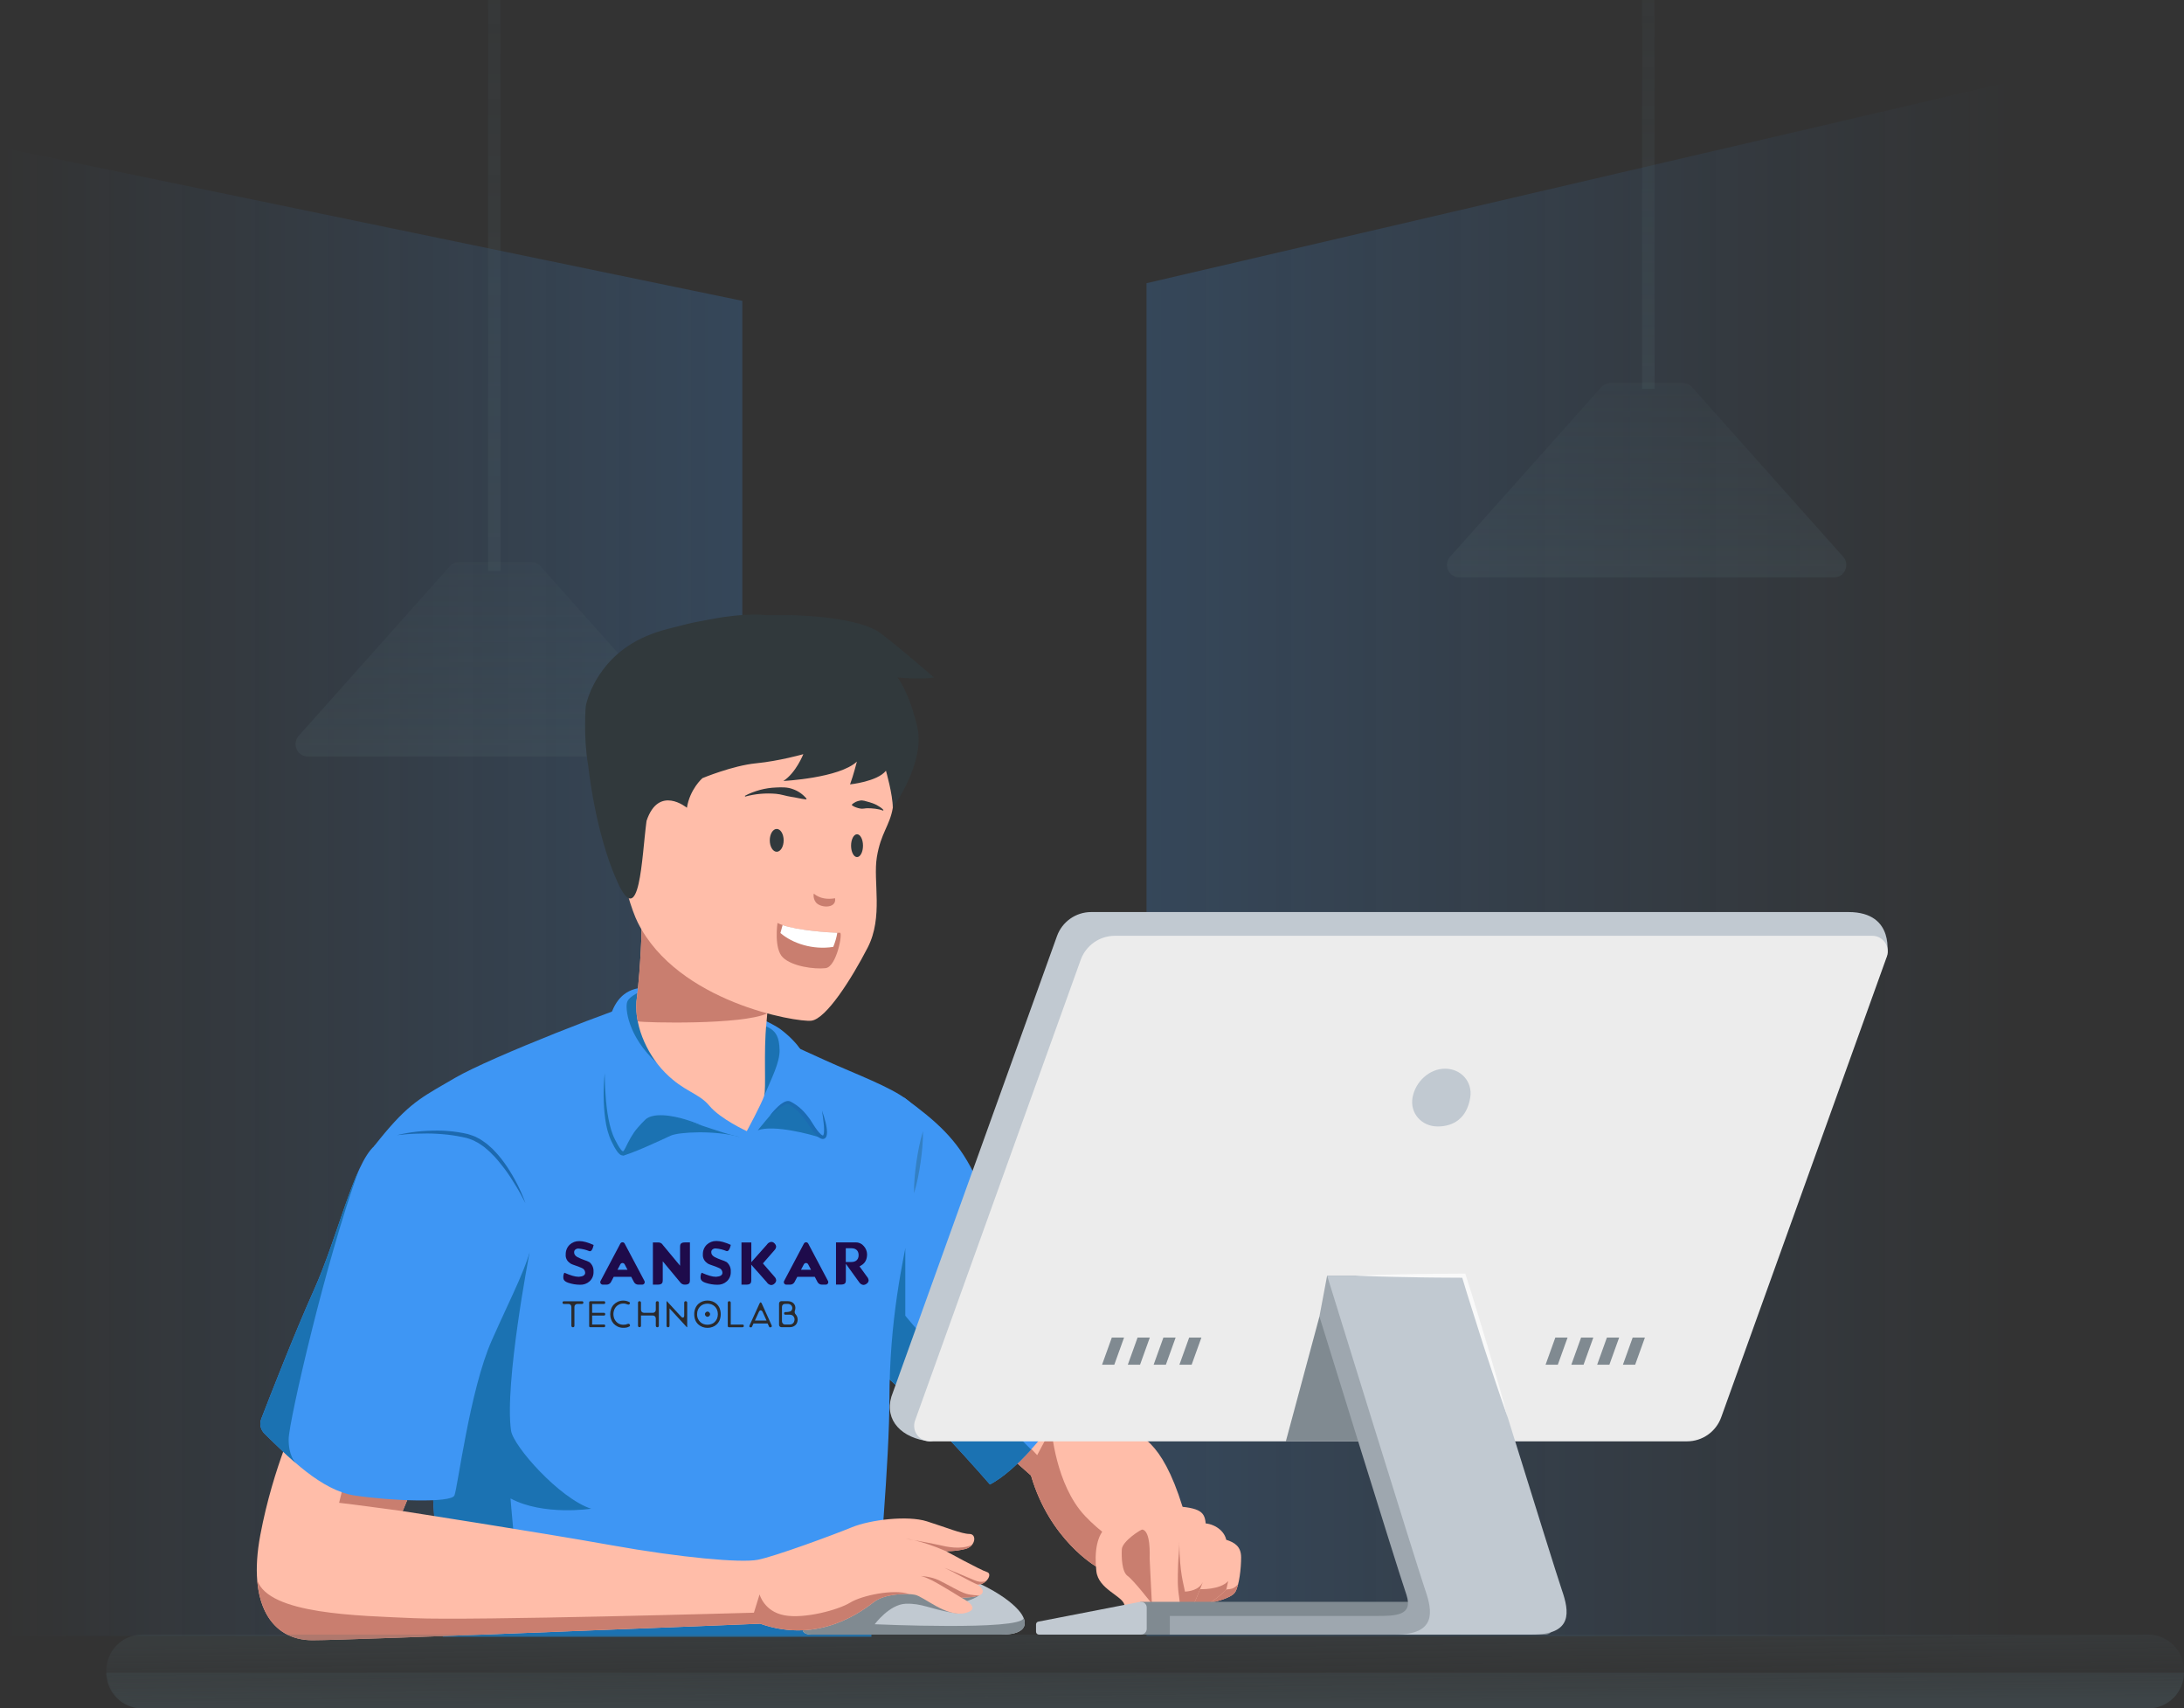 <svg width="528" height="413" viewBox="0 0 528 413" fill="none" xmlns="http://www.w3.org/2000/svg">
<rect x="0" y="0" width="528" height="413" fill="#333333" stroke="none"/>
<path d="M486.562 19.643L277.181 68.462V395.533H486.562V19.643Z" fill="url(#paint0_linear_1_1221)"/>
<path d="M0 35.596L179.47 72.729V395.495H0V35.596Z" fill="url(#paint1_linear_1_1221)"/>
<path d="M409.044 93.572C408.475 92.934 407.66 92.568 406.805 92.568H389.38C388.524 92.568 387.709 92.934 387.14 93.572L350.583 134.586C348.859 136.52 350.232 139.582 352.823 139.582H443.362C445.952 139.582 447.325 136.52 445.601 134.586L409.044 93.572Z" fill="url(#paint2_linear_1_1221)"/>
<rect width="3" height="94" transform="matrix(-1 0 0 1 400 0)" fill="url(#paint3_linear_1_1221)"/>
<path d="M130.669 136.874C130.1 136.235 129.285 135.87 128.43 135.87H111.005C110.149 135.87 109.334 136.235 108.765 136.874L72.208 177.888C70.484 179.821 71.857 182.884 74.448 182.884H164.987C167.577 182.884 168.95 179.821 167.226 177.888L130.669 136.874Z" fill="url(#paint4_linear_1_1221)"/>
<rect width="3" height="138" transform="matrix(-1 0 0 1 121 0)" fill="url(#paint5_linear_1_1221)"/>
<path d="M257.739 325.081C263.514 331.947 268.747 343.332 271.995 345.14C275.242 346.946 280.719 347.575 285.894 364.256C291.069 380.938 264.941 378.654 264.941 378.654C264.941 378.654 253.769 372.228 249.257 356.704L238.07 346.765L257.739 325.081Z" fill="#FFBDA9"/>
<path d="M277.952 376.825C277.952 376.825 269.494 374.067 262.322 366.48C255.122 358.864 254.194 345.315 254.194 345.315L250.745 351.768L243.847 344.385L240.522 344.062L238.07 346.765L249.257 356.703C253.769 372.227 264.941 378.653 264.941 378.653C264.941 378.653 272.144 379.279 278.236 377.462C278.08 377.068 277.952 376.825 277.952 376.825Z" fill="#C97E6F"/>
<path d="M218.569 265.331C226.571 271.19 231.347 275.442 235.326 283.412C239.305 291.382 264.243 320.017 265.835 322.57C267.427 325.124 251.82 352.223 239.328 358.865C239.328 358.865 220.468 337.079 209.592 328.844C198.715 320.608 202.429 291.383 207.47 281.553C212.511 271.722 218.569 265.331 218.569 265.331Z" fill="#3E96F4"/>
<path d="M218.861 318.062V301.795C218.861 301.795 216.744 300.946 215.093 306.437C214.433 308.633 214.484 310.943 214.778 312.931L202.636 303.785C202.134 314.023 203.775 324.436 209.594 328.842C220.471 337.078 239.33 358.864 239.33 358.864C242.552 357.151 245.981 354.071 249.269 350.407C241.591 342.751 227.022 327.969 218.861 318.062Z" fill="#1B72B2"/>
<path d="M296.442 372.229C298.518 372.878 300.053 373.872 300.053 376.491C300.053 379.111 299.601 383.268 298.609 384.894C297.616 386.521 292.492 387.494 292.492 387.494C292.492 387.494 292.835 376.671 293.917 374.683C294.999 372.697 296.442 372.229 296.442 372.229Z" fill="#FFBDA9"/>
<path d="M298.609 384.894C298.888 384.437 299.12 383.768 299.315 383.001C298.203 384.096 297.83 384.104 296.468 384.248L292.577 385.463C292.518 386.681 292.492 387.495 292.492 387.495C292.492 387.495 297.616 386.52 298.609 384.894Z" fill="#C97E6F"/>
<path d="M291.485 368.27C294.011 368.54 296.537 370.438 296.537 373.058C296.537 375.679 297.439 382.997 296.537 384.172C295.635 385.347 291.214 388.69 289.679 388.961C288.145 389.231 285.541 388.78 285.896 387.967C286.252 387.153 291.485 368.27 291.485 368.27Z" fill="#FFBDA9"/>
<path d="M296.925 382.205C295.009 384.37 290.111 384.175 290.111 384.175C290.111 384.175 287.959 386.478 287.693 387.217C287.533 387.664 286.652 388.252 286.531 388.707C287.342 389.016 288.724 389.13 289.685 388.96C291.188 388.694 295.458 385.481 296.476 384.248L296.925 382.209C296.925 382.209 296.925 382.207 296.925 382.205Z" fill="#C97E6F"/>
<path d="M282.019 363.947C289.771 364.384 291.214 365.107 291.484 368.27C291.755 371.432 291.575 380.648 290.582 382.997C289.59 385.346 289.048 387.425 287.786 388.689C286.523 389.954 284.632 389.959 284.632 389.959C284.632 389.959 280.387 383.72 280.207 378.48C280.026 373.238 282.019 363.947 282.019 363.947Z" fill="#FFBDA9"/>
<path d="M286.481 384.767C286.088 382.62 285.216 380.333 285.105 373.152C285.064 370.454 282.566 384.544 283.681 388.41C284.237 389.37 284.636 389.958 284.636 389.958C284.636 389.958 286.526 389.954 287.789 388.688C289.052 387.424 289.594 385.345 290.586 382.996C290.651 382.843 290.711 382.658 290.769 382.452C290.263 383.77 288.656 384.635 286.481 384.767Z" fill="#C97E6F"/>
<path d="M265.054 379.834C265.542 384.152 271.189 385.707 271.821 387.875C272.453 390.043 272.002 392.031 273.084 392.574C274.167 393.116 278.678 390.586 278.498 387.694C278.498 387.694 279.671 390.134 282.287 390.586C284.904 391.037 285.535 389.124 285.084 386.241C284.633 383.357 284.723 381.821 284.814 378.388C284.904 374.955 285.716 371.793 284.182 367.998C282.648 364.203 280.573 360.86 276.422 361.493C272.272 362.126 269.746 367.366 267.491 369.173C265.234 370.98 264.513 375.045 265.054 379.834Z" fill="#FFBDA9"/>
<path d="M278.483 387.695C278.23 382.205 277.943 377.711 277.943 376.825C277.943 375.939 278.23 370.111 276.16 369.757C275.846 369.703 271.296 372.59 271.208 374.54C271.119 376.488 271.208 379.986 272.623 380.983C274.039 381.979 278.483 387.695 278.483 387.695Z" fill="#C97E6F"/>
<path fill-rule="evenodd" clip-rule="evenodd" d="M107.831 261.833C100.97 265.795 97.95 267.538 90.477 277.036C90.477 277.036 99.408 297.404 101.176 312.282C101.965 318.921 103.107 337.061 104.255 355.303C105.235 370.874 106.22 386.519 106.994 395.15H211.229C212.558 380.943 215.002 352.857 215.027 338.141C215.06 319.364 218.06 305.36 220.401 294.433C222.874 282.891 224.612 274.781 221.34 268.103C219.849 265.061 212.675 261.996 205.417 258.896C203.409 258.038 201.393 257.177 199.491 256.313C198.975 256.079 198.398 255.815 197.766 255.527C187.641 250.91 163.575 239.934 157.331 241.435C150.7 243.029 118.51 255.604 110.021 260.563C109.246 261.016 108.519 261.435 107.831 261.833Z" fill="#3E96F4"/>
<path d="M220.972 288.46C220.936 285.9 221.209 283.386 221.553 280.881C221.929 278.381 222.379 275.893 223.139 273.448C223.176 276.008 222.904 278.523 222.558 281.027C222.18 283.526 221.73 286.015 220.972 288.46Z" fill="#3380C4"/>
<path d="M183.168 273.249C187.073 271.788 196.326 274.328 198.018 274.918C199.709 275.507 197.023 268.268 196.028 267.371C195.034 266.475 193.442 264.387 190.391 265.332C187.34 266.276 184.776 269.774 184.333 270.925C183.89 272.076 183.168 273.249 183.168 273.249Z" fill="#1B72B2"/>
<path d="M150.636 279.293C152.029 279.227 160.153 275.485 162.099 274.555C164.044 273.625 172.857 273.191 178.775 274.847C178.775 274.847 167.383 267.138 160.75 267.205C154.117 267.271 151.597 269.663 151.066 271.788C150.537 273.913 150.636 279.293 150.636 279.293Z" fill="#1B72B2"/>
<path fill-rule="evenodd" clip-rule="evenodd" d="M180.669 387.146C188.353 387.212 193.786 387.259 194.091 387.558C194.765 388.216 203.999 388.875 210.917 389.281C210.818 391.633 210.735 393.79 210.665 395.682H107.053C106.272 387.175 105.266 371.192 104.265 355.288C103.117 337.052 101.976 318.92 101.187 312.282C100.907 309.931 100.448 307.443 99.875 304.921C108.372 295.805 118.308 290.851 118.308 290.851L123.548 293.773L128.026 302.798C128.026 302.798 121.913 334.388 123.548 345.847C124.078 349.566 135.22 362.208 142.914 364.724C142.914 364.724 131.376 366.493 123.43 362.243C123.43 362.243 124.342 374.805 125.669 381.713C126.623 386.68 161.012 386.976 180.669 387.146Z" fill="#1B72B2"/>
<path d="M180.681 275.176C173.559 274.316 162.111 268.136 157.601 270.261C153.091 272.386 152.03 277.833 151.101 278.763C150.173 279.693 146.193 275.044 146.193 263.62C146.193 252.196 145.843 240.498 154.242 238.908C162.642 237.318 184.396 245.554 188.773 248.875C193.151 252.196 195.008 255.559 196.201 258.792C197.395 262.025 200.579 275.044 199.12 275.177C197.661 275.31 193.549 266.808 190.498 266.543C187.446 266.275 182.611 275.409 180.681 275.176Z" fill="#3E96F4"/>
<path d="M184.731 264.947C186.547 260.631 188.536 256.844 188.47 253.855C188.404 250.866 187.741 248.807 184.425 247.877C181.109 246.947 179.716 248.741 179.517 253.257C179.317 257.774 184.731 264.947 184.731 264.947Z" fill="#1B72B2"/>
<path d="M158.737 256.899C151.803 250.6 151.018 243.56 151.669 242.099C152.32 240.638 155.184 239.575 155.184 239.575C155.184 239.575 156.312 244.158 155.648 245.287C154.986 246.416 158.737 256.899 158.737 256.899Z" fill="#1B72B2"/>
<path d="M169.764 272.125C167.995 271.582 166.215 271.088 164.406 270.77C162.612 270.432 160.767 270.187 159.001 270.396C158.13 270.505 157.27 270.754 156.67 271.257C156.095 271.835 155.44 272.585 154.881 273.265C153.713 274.638 152.918 276.245 152.115 277.928C152.005 278.142 151.892 278.359 151.743 278.582C151.589 278.799 151.429 279.053 151.05 279.244C150.861 279.334 150.608 279.367 150.398 279.318C150.197 279.269 150.029 279.181 149.906 279.089C149.65 278.903 149.476 278.701 149.314 278.501C148.705 277.692 148.287 276.858 147.875 276.012C147.041 274.288 146.577 272.418 146.33 270.569C145.82 266.858 145.825 263.123 146.19 259.434C146.216 261.287 146.268 263.134 146.426 264.973C146.554 266.811 146.753 268.643 147.1 270.44C147.455 272.235 147.903 273.998 148.737 275.587C149.152 276.393 149.575 277.22 150.092 277.882C150.22 278.042 150.359 278.186 150.479 278.271C150.622 278.36 150.616 278.338 150.63 278.332C150.753 278.291 151.031 277.848 151.209 277.47C152.01 275.83 152.879 274.086 154.143 272.65C154.78 271.921 155.352 271.281 156.102 270.572C156.952 269.898 157.974 269.691 158.925 269.619C160.852 269.495 162.708 269.845 164.514 270.284C166.312 270.772 168.074 271.365 169.764 272.125Z" fill="#1B72B2"/>
<path d="M186.102 269.742C186.703 268.905 187.402 268.146 188.161 267.428C188.554 267.082 188.965 266.751 189.447 266.479C189.694 266.347 189.961 266.237 190.27 266.174C190.433 266.164 190.605 266.145 190.78 266.179C190.954 266.228 191.168 266.306 191.251 266.365C192.167 266.85 193.053 267.481 193.819 268.214C194.586 268.951 195.247 269.778 195.85 270.63C196.452 271.504 196.931 272.395 197.53 273.167C197.82 273.559 198.138 273.936 198.477 274.225C198.639 274.365 198.839 274.48 198.925 274.487C198.975 274.503 198.951 274.492 198.975 274.494C198.992 274.482 199.042 274.437 199.073 274.349C199.219 274.004 199.228 273.475 199.226 272.993C199.219 272.497 199.18 271.994 199.123 271.489C199.039 270.475 198.856 269.468 198.719 268.447C199.08 269.413 199.361 270.4 199.614 271.407C199.732 271.911 199.824 272.424 199.89 272.949C199.939 273.481 199.999 274.004 199.813 274.634C199.763 274.788 199.676 274.969 199.502 275.127C199.329 275.283 199.044 275.37 198.838 275.336C198.41 275.285 198.169 275.093 197.929 274.926C197.472 274.571 197.111 274.172 196.773 273.76C196.094 272.928 195.591 272.011 195.017 271.209C193.886 269.548 192.555 268.097 190.845 267.041C190.72 266.948 190.68 266.965 190.616 266.922C190.546 266.901 190.454 266.908 190.365 266.899C190.167 266.924 189.956 266.99 189.736 267.074C189.302 267.26 188.88 267.53 188.469 267.814C187.635 268.38 186.87 269.061 186.102 269.742Z" fill="#1B6BB2"/>
<path d="M185.704 238.998C185.689 241.805 185.577 244.604 185.286 247.396C184.571 254.246 185.272 263.281 184.731 264.947C184.128 266.807 180.547 273.449 180.547 273.449C180.547 273.449 174.18 270.526 171.526 267.339C168.874 264.15 165.425 263.99 160.782 259.288C156.139 254.587 152.983 247.12 154.017 240.904C154.149 240.108 154.965 232.151 155.145 223.915C155.325 215.68 163.966 209.422 172.19 209.422C180.413 209.422 185.337 221.643 185.595 229.879C185.7 233.257 185.72 236.43 185.704 238.998Z" fill="#FFBDA9"/>
<path d="M155.144 223.913C154.964 232.149 154.15 240.106 154.016 240.903C153.696 242.825 153.78 244.866 154.181 246.908C156.001 247.244 179.423 247.81 185.491 244.981C185.629 242.991 185.693 240.997 185.705 238.999C185.719 236.431 185.701 233.258 185.594 229.878C185.485 226.386 184.534 222.182 182.852 218.493L163.584 211.654C158.855 214.18 155.259 218.635 155.144 223.913Z" fill="#C97E6F"/>
<path d="M215.846 195.273C215.111 199.639 212.953 201.309 211.989 207.195C211.025 213.082 213.596 221.637 209.762 229.087C205.927 236.537 199.728 246.334 196.146 246.748C192.564 247.162 163.873 242.309 154.194 223.031C151.415 217.497 145.476 195.798 150.559 182.548C155.64 169.299 163.907 157.157 183.012 156.79C202.114 156.421 219.742 172.129 215.846 195.273Z" fill="#FFBDA9"/>
<path d="M199.863 219.141C198.842 219.164 197.722 218.774 197.218 218.104C196.777 217.517 196.595 216.744 196.725 216.021C198.218 217.255 200.049 217.466 201.887 217.145C202.114 218.519 201.057 219.113 199.863 219.141Z" fill="#C97E6F"/>
<path d="M166.064 195.273C166.792 190.73 169.823 188.109 169.823 188.109C169.823 188.109 177.126 185.073 182.774 184.522C188.423 183.971 194.209 182.314 194.209 182.314C194.209 182.314 192.418 186.857 189.387 188.793C189.387 188.793 202.888 188.108 207.16 184.108C207.16 184.108 206.333 187.405 205.507 189.62C205.507 189.62 212.121 188.937 214.187 186.316C214.187 186.316 215.84 192.088 215.84 195.273C215.84 195.273 223.785 184.384 221.764 175.737C219.743 167.09 216.988 163.78 216.988 163.78C216.988 163.78 222.682 164.331 225.805 163.78C225.805 163.78 218.457 157.341 212.946 153.11C207.434 148.878 190.901 148.694 190.901 148.694C190.901 148.694 189.387 148.694 185.121 148.695C185.121 148.695 180.416 148.057 172.183 149.639C166.064 150.815 169.534 149.986 161.596 151.992C153.659 153.998 148.886 157.713 145.717 161.99C142.188 166.753 141.6 170.812 141.6 170.812C141.6 170.812 141.012 178.457 142.188 184.927C142.188 184.927 143.779 201.05 149.246 213.157C154.712 225.263 155.127 207.275 156.303 198.454C159.244 189.62 166.064 195.273 166.064 195.273Z" fill="#31393C"/>
<path d="M187.968 223.115C191.33 224.97 202.315 225.587 203.063 225.485C203.811 225.382 202.276 233.735 199.585 234.044C196.895 234.353 191.515 233.632 189.273 231.468C187.031 229.304 187.968 223.115 187.968 223.115Z" fill="#C97E6F"/>
<path d="M188.672 225.549C188.879 224.809 189.041 224.214 189.197 223.635C192.897 224.899 200.18 225.434 202.425 225.488C202.242 226.605 201.921 227.736 201.466 228.847C201.395 228.801 201.484 228.954 201.413 228.908C196.565 229.673 191.632 228.099 188.672 225.549Z" fill="white"/>
<path d="M189.454 203.148C189.454 201.624 188.703 200.389 187.778 200.389C186.852 200.389 186.102 201.624 186.102 203.148C186.102 204.672 186.852 205.907 187.778 205.907C188.703 205.907 189.454 204.672 189.454 203.148Z" fill="#31393C"/>
<path d="M208.636 204.435C208.636 202.911 207.991 201.676 207.194 201.676C206.399 201.676 205.754 202.911 205.754 204.435C205.754 205.959 206.399 207.194 207.194 207.194C207.991 207.195 208.636 205.959 208.636 204.435Z" fill="#31393C"/>
<path d="M180.074 192.39C181.219 191.759 182.452 191.323 183.718 190.959C184.989 190.617 186.308 190.416 187.646 190.369C188.976 190.302 190.383 190.265 191.671 190.762C192.962 191.208 194.133 192.021 194.996 193.092L194.898 193.256C193.515 193.106 192.372 192.767 191.164 192.607C189.984 192.43 188.839 191.998 187.606 191.898C185.167 191.69 182.611 191.884 180.151 192.564L180.074 192.39Z" fill="#31393C"/>
<path d="M213.479 195.956C212.882 195.724 212.253 195.579 211.626 195.505C211.002 195.421 210.378 195.391 209.76 195.383C209.136 195.375 208.518 195.598 207.91 195.448C207.603 195.379 207.291 195.32 206.971 195.187C206.65 195.077 206.322 194.935 205.97 194.688L205.949 194.497C206.549 193.911 207.227 193.661 207.916 193.536C208.612 193.405 209.301 193.684 209.969 193.868C210.642 194.044 211.3 194.279 211.919 194.595C212.527 194.933 213.123 195.286 213.596 195.805L213.479 195.956Z" fill="#31393C"/>
<path d="M194.088 394.104C194.08 394.532 194.677 395.15 196.136 395.15C197.595 395.15 236.837 395.15 242.142 395.15C247.449 395.15 248.686 393.048 247.095 390.392C245.503 387.736 238.783 381.89 222.157 377.816C205.532 373.743 196.79 383.267 194.088 387.558C192.106 390.703 194.088 394.104 194.088 394.104Z" fill="#C1C9D1"/>
<path d="M247.487 391.188C246.572 394.236 211.467 392.647 211.467 392.647C211.467 392.647 215.026 387.832 218.961 387.695C222.897 387.557 224.81 388.927 230.088 389.836C235.365 390.746 231.452 387.685 231.452 387.685C231.452 387.685 235.18 386.858 236.699 385.68C236.699 385.68 228.004 383.107 224.356 382.509C220.708 381.911 211.422 382.31 210.229 382.509C209.384 382.65 205.1 380.158 199.921 381.409C197.031 383.523 195.119 385.92 194.088 387.557C192.106 390.704 194.088 394.104 194.088 394.104C194.08 394.531 194.677 395.15 196.136 395.15C197.595 395.15 236.837 395.15 242.142 395.15C246.903 395.149 248.381 393.455 247.487 391.188Z" fill="#808A91"/>
<path d="M97.339 365.299C97.339 365.299 130.056 370.365 147.79 373.543C164.589 376.554 179.095 377.86 183.207 377.063C187.32 376.267 201.38 371.085 205.891 369.226C210.4 367.366 219.42 366.304 224.063 367.765C228.706 369.226 232.508 370.82 234.365 370.82C236.222 370.82 235.869 373.831 233.392 374.451C230.916 375.07 228.706 374.982 228.706 374.982C228.706 374.982 237.106 379.587 238.61 380.03C240.113 380.474 238.333 383.219 236.298 383.042C236.298 383.042 238.079 384.105 237.46 385.167C236.841 386.23 232.419 386.23 232.419 386.23C232.419 386.23 237.813 388.886 233.303 389.949C228.793 391.012 223.399 385.964 221.187 385.522C218.976 385.079 213.847 385.345 211.371 387.205C208.896 389.064 198.283 397.655 183.78 392.518C183.78 392.518 85.343 396.513 75.527 396.513C65.711 396.513 59.783 387.824 62.93 371.086C66.077 354.349 72.179 341.861 72.179 341.861L106.136 344.252L97.339 365.299Z" fill="#FFBDA9"/>
<path d="M220.943 372.322C220.077 372.117 219.386 371.998 218.953 371.972C218.953 371.972 219.793 372.116 220.943 372.322Z" fill="#C97E6F"/>
<path d="M228.696 374.982C228.696 374.982 230.906 375.07 233.382 374.451C234.078 374.277 234.6 373.91 234.959 373.478C232.205 374.697 228.816 373.919 226.959 373.476C225.788 373.196 222.911 372.671 220.945 372.32C222.915 372.784 225.801 373.691 228.696 374.982Z" fill="#C97E6F"/>
<path d="M228.277 378.967C228.065 378.87 227.885 378.795 227.769 378.758C227.769 378.758 227.96 378.838 228.277 378.967Z" fill="#C97E6F"/>
<path d="M238.598 382.003C238.566 382.031 237.595 382.888 235.551 381.998C233.848 381.256 229.717 379.558 228.277 378.968C230.089 379.791 234.996 382.565 236.303 383.041C237.208 383.12 238.06 382.62 238.598 382.003Z" fill="#C97E6F"/>
<path d="M233.506 385.254C232.002 384.811 228.863 382.907 226.94 381.996C225.017 381.086 222.562 380.98 222.562 380.98C222.562 380.98 223.292 381.046 225.215 381.996C227.138 382.946 232.413 386.228 232.413 386.228C232.413 386.228 235.25 386.227 236.696 385.679C236.682 385.68 235.002 385.696 233.506 385.254Z" fill="#C97E6F"/>
<path d="M205.522 387.424C202.737 389.152 194.513 391.409 189.604 390.479C184.695 389.55 183.634 385.431 183.634 385.431L182.264 389.859C182.264 389.859 113.995 391.807 100.111 391.182C86.387 390.565 64.979 390.253 62.184 381.997C62.951 391.578 68.134 396.51 75.525 396.51C85.341 396.51 183.779 392.516 183.779 392.516C198.282 397.653 208.893 389.062 211.37 387.202C213.428 385.656 217.315 385.215 219.839 385.363C216.075 384.041 208.308 385.698 205.522 387.424Z" fill="#C97E6F"/>
<path d="M97.34 365.299C97.34 365.299 84.549 363.558 81.984 363.292L83.93 355.322L100.113 358.599L97.34 365.299Z" fill="#C97E6F"/>
<path d="M63.163 342.987C62.681 344.235 62.987 345.638 63.942 346.573C69.887 352.386 77.69 360.303 85.717 361.521C94.472 362.849 109.062 363.381 109.859 361.521C110.655 359.661 113.573 336.015 118.879 324.06C124.185 312.105 127.634 305.994 128.96 299.087C130.286 292.18 118.348 275.973 113.042 274.644C107.735 273.316 95.532 272.519 90.492 277.035C85.451 281.551 81.736 298.821 75.9 311.839C71.192 322.343 65.272 337.519 63.163 342.987Z" fill="#3E96F4"/>
<path d="M95.992 274.412C99.172 273.623 102.464 273.302 105.756 273.31C107.405 273.296 109.055 273.451 110.693 273.686C111.515 273.792 112.324 273.987 113.137 274.157C113.946 274.434 114.79 274.657 115.52 275.1C116.299 275.462 116.952 276.001 117.648 276.481C118.27 277.04 118.946 277.552 119.496 278.179C120.669 279.368 121.672 280.695 122.597 282.063C124.413 284.82 125.93 287.758 127.026 290.85C126.279 289.392 125.512 287.953 124.65 286.57C123.812 285.175 122.93 283.81 121.959 282.515C120.962 281.244 119.981 279.955 118.815 278.858C118.27 278.268 117.633 277.79 117.038 277.264C116.382 276.827 115.764 276.322 115.05 276.001C114.379 275.582 113.628 275.388 112.9 275.122C112.117 274.946 111.335 274.762 110.541 274.635C108.957 274.349 107.349 274.188 105.734 274.09C104.118 273.994 102.493 273.989 100.87 274.054C99.24 274.09 97.617 274.225 95.992 274.412Z" fill="#1C69AF"/>
<path d="M69.786 347.882C69.83 343.637 78.781 304.72 86.688 283.029C83.326 290.441 80.185 302.282 75.901 311.838C71.191 322.343 65.273 337.519 63.163 342.987C62.681 344.234 62.986 345.637 63.942 346.572C66.219 348.799 68.77 351.333 71.501 353.682C71.295 353.481 69.745 351.845 69.786 347.882Z" fill="#1B72B2"/>
<g clip-path="url(#clip0_1_1221)">
<path fill-rule="evenodd" clip-rule="evenodd" d="M155.801 309.668L151.012 300.618C150.961 300.524 150.886 300.446 150.795 300.392C150.704 300.338 150.6 300.309 150.495 300.309C150.389 300.309 150.285 300.338 150.195 300.392C150.104 300.446 150.029 300.524 149.978 300.618L145.188 309.668C145.14 309.758 145.116 309.86 145.118 309.964C145.12 310.067 145.149 310.167 145.201 310.256C145.253 310.345 145.327 310.418 145.415 310.47C145.504 310.521 145.604 310.548 145.706 310.549H146.672C146.883 310.548 147.09 310.49 147.272 310.381C147.453 310.272 147.603 310.116 147.706 309.929L148.371 308.662H152.602L153.269 309.929C153.369 310.118 153.518 310.276 153.701 310.385C153.883 310.494 154.091 310.551 154.303 310.549H155.269C155.371 310.549 155.472 310.523 155.562 310.472C155.651 310.421 155.726 310.348 155.78 310.26C155.833 310.171 155.863 310.07 155.867 309.966C155.871 309.863 155.848 309.76 155.801 309.668ZM149.283 306.956L149.978 305.634C150.029 305.54 150.104 305.462 150.195 305.408C150.285 305.354 150.389 305.325 150.495 305.325C150.6 305.325 150.704 305.354 150.795 305.408C150.886 305.462 150.961 305.54 151.012 305.634L151.706 306.956H149.284H149.283Z" fill="#1E0B4B"/>
<path fill-rule="evenodd" clip-rule="evenodd" d="M200.179 309.668L195.39 300.618C195.339 300.524 195.264 300.446 195.173 300.392C195.082 300.338 194.979 300.309 194.873 300.309C194.768 300.309 194.664 300.338 194.573 300.392C194.482 300.446 194.407 300.524 194.356 300.618L189.566 309.668C189.518 309.758 189.494 309.86 189.496 309.964C189.498 310.067 189.527 310.167 189.579 310.256C189.631 310.345 189.705 310.418 189.793 310.47C189.882 310.521 189.982 310.548 190.084 310.549H191.05C191.261 310.548 191.468 310.49 191.65 310.381C191.832 310.272 191.981 310.116 192.084 309.929L192.749 308.662H196.98L197.645 309.929C197.746 310.118 197.895 310.275 198.077 310.385C198.26 310.494 198.468 310.551 198.68 310.549H199.646C199.748 310.549 199.849 310.523 199.939 310.472C200.029 310.422 200.104 310.349 200.157 310.26C200.211 310.172 200.241 310.071 200.245 309.967C200.249 309.863 200.226 309.76 200.179 309.668ZM193.649 306.956L194.343 305.634C194.394 305.54 194.469 305.462 194.56 305.408C194.651 305.354 194.754 305.325 194.86 305.325C194.965 305.325 195.069 305.354 195.16 305.408C195.251 305.462 195.326 305.54 195.377 305.634L196.071 306.956H193.649H193.649Z" fill="#1E0B4B"/>
<path fill-rule="evenodd" clip-rule="evenodd" d="M143.488 307.381C143.514 307.82 143.443 308.259 143.281 308.666C143.118 309.074 142.869 309.44 142.55 309.737C141.92 310.31 141.094 310.611 140.249 310.577C139.269 310.576 138.295 310.413 137.367 310.095C136.306 309.736 136.185 309.199 136.185 308.827V308.635C136.188 308.296 136.277 307.964 136.444 307.671C137.954 308.332 139.056 308.649 139.818 308.649H139.99C140.97 308.58 141.473 308.249 141.473 307.671C141.469 307.419 141.388 307.174 141.242 306.97C141.096 306.765 140.892 306.611 140.657 306.528C140.107 306.28 139.544 306.063 138.97 305.88C138.071 305.578 137.854 305.412 137.813 305.357L137.786 305.33L137.759 305.302C137.42 305.085 137.148 304.776 136.973 304.412C136.797 304.047 136.726 303.64 136.766 303.236C136.755 302.806 136.833 302.378 136.995 301.979C137.156 301.581 137.398 301.221 137.704 300.922C138.328 300.335 139.152 300.014 140.004 300.027H140.101C140.999 300.027 142.142 300.344 143.516 300.962C143.462 301.182 143.407 301.43 143.325 301.664C143.312 301.692 143.298 301.733 143.284 301.761C143.135 302.16 142.917 302.477 142.619 302.477C142.564 302.481 142.508 302.472 142.456 302.45C141.639 302.112 140.776 301.904 139.897 301.832C139.735 301.816 139.572 301.835 139.419 301.89C139.267 301.945 139.127 302.033 139.012 302.149C138.933 302.235 138.873 302.337 138.838 302.449C138.803 302.561 138.793 302.68 138.808 302.796C138.808 303.113 138.958 303.54 139.598 303.898C140.142 304.176 140.706 304.415 141.283 304.613C141.707 304.742 142.118 304.913 142.509 305.123C142.838 305.394 143.098 305.74 143.268 306.132C143.439 306.525 143.514 306.953 143.488 307.381Z" fill="#1E0B4B"/>
<path fill-rule="evenodd" clip-rule="evenodd" d="M166.793 300.344V309.543C166.793 310.067 166.643 310.548 165.611 310.548C165.406 310.562 165.201 310.526 165.012 310.445C164.823 310.364 164.655 310.239 164.522 310.08L160.943 305.77L160.222 304.902V309.543C160.222 310.067 160.072 310.549 159.039 310.549H157.843V300.358H159.067C159.276 300.336 159.487 300.369 159.68 300.454C159.872 300.538 160.041 300.671 160.169 300.84L160.182 300.853L160.169 300.867L163.692 305.109L164.413 305.977V301.349C164.413 300.826 164.563 300.344 165.583 300.344H166.794L166.793 300.344Z" fill="#1E0B4B"/>
<path fill-rule="evenodd" clip-rule="evenodd" d="M176.67 307.381C176.696 307.82 176.625 308.259 176.463 308.666C176.3 309.074 176.05 309.44 175.731 309.737C175.102 310.31 174.277 310.611 173.432 310.577C172.451 310.576 171.477 310.414 170.548 310.096C169.487 309.737 169.366 309.2 169.366 308.828V308.58C169.371 308.259 169.461 307.945 169.624 307.671C171.134 308.332 172.236 308.648 172.998 308.648H173.175C174.155 308.58 174.658 308.249 174.658 307.671C174.65 307.417 174.566 307.173 174.418 306.969C174.27 306.765 174.064 306.611 173.828 306.527C173.279 306.277 172.716 306.061 172.141 305.88C171.243 305.577 171.025 305.412 170.985 305.356L170.957 305.329L170.93 305.301C170.592 305.076 170.321 304.762 170.143 304.394C169.966 304.026 169.89 303.616 169.923 303.207C169.913 302.777 169.991 302.349 170.153 301.951C170.314 301.552 170.556 301.192 170.862 300.894C171.486 300.307 172.309 299.987 173.16 300H173.255C174.153 300 175.296 300.317 176.67 300.935C176.618 301.208 176.541 301.475 176.439 301.734C176.425 301.761 176.412 301.802 176.398 301.83C176.248 302.174 176.044 302.45 175.772 302.45C175.716 302.452 175.661 302.443 175.609 302.422C174.793 302.084 173.93 301.875 173.051 301.803C172.89 301.786 172.727 301.806 172.574 301.861C172.421 301.915 172.282 302.004 172.167 302.119C172.087 302.205 172.028 302.308 171.993 302.42C171.957 302.532 171.947 302.65 171.963 302.767C171.963 303.083 172.11 303.511 172.752 303.868C173.297 304.146 173.861 304.386 174.439 304.585C174.863 304.713 175.273 304.884 175.663 305.094C175.999 305.367 176.266 305.716 176.441 306.114C176.616 306.512 176.695 306.947 176.67 307.381Z" fill="#1E0B4B"/>
<path fill-rule="evenodd" clip-rule="evenodd" d="M187.649 309.544C187.631 309.699 187.581 309.848 187.504 309.983C187.427 310.118 187.324 310.236 187.2 310.329C187.003 310.524 186.741 310.637 186.465 310.646C186.42 310.648 186.374 310.643 186.33 310.632C186.145 310.599 185.969 310.528 185.812 310.424C185.656 310.319 185.521 310.184 185.418 310.026V310.012L185.405 309.998L182.33 306.528L181.624 305.729V309.543C181.624 310.053 181.488 310.535 180.508 310.549H179.257V300.358H181.638V305.123L182.345 304.324L185.419 300.868L185.433 300.854V300.84C185.647 300.526 185.974 300.308 186.345 300.234C186.385 300.234 186.44 300.22 186.481 300.22C186.616 300.222 186.749 300.251 186.873 300.305C186.997 300.359 187.108 300.438 187.202 300.537C187.228 300.556 187.25 300.579 187.27 300.605L187.338 300.674C187.507 300.85 187.612 301.078 187.637 301.322C187.622 301.662 187.476 301.983 187.231 302.217L184.687 305.136L184.442 305.412L184.673 305.687L187.231 308.634C187.48 308.872 187.63 309.197 187.649 309.544Z" fill="#1E0B4B"/>
<path fill-rule="evenodd" clip-rule="evenodd" d="M209.539 308.552L209.526 308.525L208.07 306.514L207.798 306.143L208.192 305.909C209.145 305.358 209.621 304.476 209.621 303.209C209.607 302.477 209.326 301.775 208.832 301.24C208.601 300.953 208.308 300.723 207.975 300.568C207.643 300.413 207.279 300.336 206.913 300.345H202.111V310.536H203.336C204.356 310.522 204.492 310.054 204.492 309.53V305.509L205.227 306.528L207.744 310.012C207.852 310.172 207.991 310.307 208.152 310.411C208.314 310.515 208.494 310.586 208.682 310.618H208.723C209.04 310.611 209.345 310.489 209.58 310.274C209.7 310.191 209.799 310.083 209.872 309.957C209.945 309.831 209.989 309.69 210.002 309.544C209.968 309.169 209.804 308.817 209.539 308.552ZM205.811 305.082H204.478V301.749H205.811C206.927 301.749 207.58 302.355 207.58 303.415C207.58 304.476 206.927 305.082 205.811 305.082Z" fill="#1E0B4B"/>
<path fill-rule="evenodd" clip-rule="evenodd" d="M138.245 320.755C138.281 320.79 138.324 320.816 138.371 320.833C138.418 320.85 138.467 320.856 138.517 320.852C138.564 320.856 138.612 320.85 138.657 320.833C138.702 320.816 138.742 320.79 138.776 320.755C138.809 320.721 138.834 320.68 138.851 320.634C138.867 320.589 138.874 320.541 138.871 320.493V315.948C138.866 315.851 138.881 315.754 138.916 315.664C138.951 315.573 139.005 315.492 139.075 315.425C139.143 315.357 139.224 315.303 139.313 315.268C139.401 315.232 139.496 315.216 139.592 315.218H140.721C140.806 315.221 140.888 315.191 140.953 315.136C140.982 315.102 141.004 315.063 141.018 315.02C141.032 314.977 141.038 314.932 141.034 314.888C141.04 314.845 141.036 314.801 141.022 314.76C141.008 314.72 140.984 314.683 140.953 314.654C140.923 314.623 140.886 314.6 140.846 314.586C140.806 314.571 140.764 314.566 140.721 314.571H136.313C136.228 314.569 136.146 314.598 136.082 314.654C136.052 314.687 136.03 314.727 136.016 314.769C136.002 314.812 135.997 314.857 136 314.902C135.994 314.944 135.998 314.988 136.013 315.029C136.027 315.069 136.05 315.106 136.082 315.136C136.112 315.166 136.148 315.189 136.188 315.203C136.228 315.218 136.271 315.223 136.313 315.218H137.429C137.524 315.213 137.62 315.229 137.71 315.264C137.799 315.3 137.879 315.355 137.946 315.425C138.072 315.569 138.14 315.756 138.136 315.948V320.493C138.141 320.591 138.179 320.683 138.245 320.755Z" fill="#2A2A2D"/>
<path fill-rule="evenodd" clip-rule="evenodd" d="M142.776 314.543C142.729 314.539 142.681 314.546 142.636 314.563C142.591 314.579 142.551 314.606 142.517 314.64C142.484 314.674 142.458 314.715 142.441 314.76C142.425 314.805 142.418 314.854 142.422 314.902V314.833C142.418 314.794 142.423 314.755 142.437 314.719C142.451 314.683 142.473 314.651 142.502 314.625C142.531 314.597 142.565 314.575 142.602 314.561C142.64 314.546 142.68 314.54 142.72 314.543L142.776 314.543Z" fill="#2A2A2D"/>
<path fill-rule="evenodd" clip-rule="evenodd" d="M142.735 320.851H142.708C142.668 320.853 142.628 320.847 142.59 320.833C142.553 320.818 142.518 320.796 142.49 320.768C142.443 320.715 142.419 320.646 142.422 320.575C142.429 320.642 142.457 320.705 142.503 320.754C142.532 320.787 142.568 320.813 142.608 320.83C142.648 320.846 142.692 320.854 142.735 320.851Z" fill="#2A2A2D"/>
<path fill-rule="evenodd" clip-rule="evenodd" d="M146.313 320.479V320.507C146.316 320.464 146.31 320.422 146.296 320.381C146.282 320.341 146.26 320.304 146.231 320.272C146.201 320.242 146.165 320.219 146.125 320.205C146.085 320.19 146.042 320.185 146 320.19H146.027C146.065 320.186 146.104 320.191 146.139 320.206C146.175 320.22 146.206 320.243 146.231 320.272C146.282 320.329 146.312 320.403 146.313 320.479Z" fill="#2A2A2D"/>
<path fill-rule="evenodd" clip-rule="evenodd" d="M146.313 320.506V320.547C146.316 320.588 146.309 320.629 146.295 320.667C146.281 320.705 146.259 320.739 146.231 320.768C146.205 320.795 146.173 320.817 146.138 320.831C146.102 320.845 146.065 320.852 146.027 320.851H146C146.042 320.854 146.084 320.848 146.124 320.834C146.164 320.82 146.2 320.797 146.231 320.768C146.289 320.693 146.318 320.6 146.313 320.506Z" fill="#2A2A2D"/>
<path fill-rule="evenodd" clip-rule="evenodd" d="M152.135 314.763C151.702 314.535 151.222 314.413 150.734 314.405C150.252 314.394 149.773 314.493 149.333 314.694C148.953 314.874 148.611 315.127 148.326 315.438C148.055 315.74 147.851 316.097 147.727 316.485C147.594 316.875 147.525 317.284 147.523 317.697C147.523 318.11 147.592 318.52 147.727 318.909C147.858 319.294 148.062 319.649 148.326 319.956C148.611 320.267 148.953 320.52 149.333 320.7C149.773 320.902 150.251 321.001 150.734 320.989C151.004 320.993 151.273 320.965 151.537 320.907C151.756 320.853 151.966 320.77 152.163 320.659C152.202 320.638 152.235 320.609 152.261 320.573C152.287 320.537 152.305 320.496 152.312 320.452C152.322 320.349 152.293 320.245 152.231 320.163C152.198 320.114 152.153 320.074 152.1 320.048C152.048 320.021 151.99 320.009 151.931 320.012C151.843 320.017 151.756 320.036 151.673 320.066C151.54 320.123 151.404 320.169 151.265 320.204C151.094 320.233 150.921 320.247 150.747 320.246C150.265 320.265 149.789 320.13 149.387 319.86C149.042 319.616 148.762 319.289 148.57 318.91C148.391 318.527 148.299 318.108 148.299 317.684C148.299 317.26 148.391 316.842 148.57 316.459C148.749 316.071 149.032 315.741 149.387 315.508C149.79 315.24 150.265 315.105 150.747 315.123C150.912 315.119 151.077 315.138 151.237 315.178C151.376 315.213 151.513 315.259 151.645 315.315C151.731 315.355 151.823 315.379 151.917 315.384C151.977 315.386 152.036 315.371 152.089 315.342C152.141 315.313 152.185 315.271 152.217 315.219C152.251 315.183 152.276 315.139 152.29 315.091C152.304 315.043 152.307 314.992 152.298 314.943C152.285 314.903 152.264 314.867 152.236 314.836C152.208 314.805 152.173 314.78 152.135 314.763Z" fill="#2A2A2D"/>
<path fill-rule="evenodd" clip-rule="evenodd" d="M158.652 320.754C158.688 320.789 158.731 320.816 158.778 320.832C158.825 320.849 158.875 320.855 158.924 320.851C158.972 320.855 159.02 320.849 159.064 320.832C159.109 320.816 159.15 320.789 159.183 320.754C159.216 320.72 159.242 320.679 159.258 320.634C159.274 320.589 159.281 320.541 159.278 320.493V314.915C159.281 314.867 159.274 314.819 159.258 314.774C159.242 314.728 159.216 314.687 159.183 314.653C159.106 314.591 159.01 314.557 158.911 314.557C158.812 314.557 158.716 314.591 158.639 314.653C158.606 314.687 158.58 314.729 158.564 314.774C158.547 314.819 158.541 314.867 158.544 314.915V316.622C158.548 316.721 158.533 316.82 158.497 316.912C158.462 317.005 158.408 317.089 158.339 317.159C158.27 317.229 158.187 317.283 158.096 317.319C158.004 317.355 157.907 317.371 157.809 317.366H155.714C155.513 317.371 155.317 317.297 155.169 317.159C155.101 317.089 155.048 317.004 155.013 316.912C154.978 316.82 154.962 316.721 154.965 316.622V314.915C154.969 314.867 154.962 314.819 154.945 314.774C154.929 314.729 154.903 314.687 154.87 314.653C154.834 314.618 154.791 314.592 154.744 314.575C154.698 314.559 154.648 314.552 154.598 314.557C154.551 314.553 154.503 314.559 154.459 314.576C154.414 314.593 154.373 314.619 154.34 314.653C154.306 314.687 154.28 314.728 154.264 314.773C154.247 314.818 154.241 314.866 154.244 314.914V317.435V317.449V320.478C154.241 320.526 154.247 320.574 154.264 320.619C154.28 320.664 154.306 320.705 154.34 320.739C154.373 320.773 154.414 320.8 154.459 320.816C154.503 320.833 154.551 320.839 154.598 320.836H154.612C154.659 320.839 154.707 320.833 154.751 320.816C154.796 320.8 154.836 320.773 154.87 320.739C154.904 320.705 154.93 320.664 154.946 320.619C154.963 320.574 154.969 320.526 154.965 320.478V318.013H157.81C157.908 318.008 158.006 318.024 158.097 318.06C158.188 318.095 158.271 318.15 158.341 318.22C158.41 318.29 158.464 318.374 158.499 318.467C158.534 318.559 158.55 318.658 158.545 318.757V320.465C158.544 320.572 158.582 320.675 158.652 320.754Z" fill="#2A2A2D"/>
<path fill-rule="evenodd" clip-rule="evenodd" d="M166.121 320.836C166.13 320.825 166.135 320.81 166.135 320.795V314.915C166.138 314.867 166.131 314.819 166.114 314.774C166.098 314.729 166.072 314.687 166.039 314.653C166.003 314.618 165.961 314.592 165.914 314.575C165.867 314.559 165.817 314.552 165.767 314.557C165.72 314.553 165.672 314.559 165.628 314.576C165.583 314.593 165.543 314.619 165.509 314.653C165.475 314.687 165.449 314.728 165.433 314.773C165.416 314.818 165.41 314.866 165.414 314.914V318.027C165.414 318.467 165.182 318.523 165.074 318.523C165 318.515 164.928 318.493 164.863 318.458C164.797 318.422 164.739 318.374 164.692 318.316L161.305 314.639C161.286 314.613 161.262 314.592 161.234 314.577C161.205 314.563 161.174 314.556 161.142 314.557V320.493C161.139 320.541 161.146 320.589 161.162 320.634C161.178 320.679 161.204 320.72 161.237 320.754C161.273 320.789 161.316 320.816 161.363 320.832C161.41 320.849 161.46 320.855 161.509 320.851C161.556 320.855 161.604 320.848 161.649 320.832C161.693 320.815 161.734 320.789 161.768 320.755C161.801 320.721 161.827 320.68 161.844 320.635C161.86 320.589 161.866 320.541 161.863 320.493V316.292L162.217 316.677L166.026 320.823C166.026 320.836 166.039 320.836 166.08 320.836C166.086 320.841 166.093 320.843 166.101 320.843C166.108 320.843 166.115 320.841 166.121 320.836Z" fill="#2A2A2D"/>
<path fill-rule="evenodd" clip-rule="evenodd" d="M173.25 315.218C172.954 314.944 172.607 314.734 172.23 314.598C171.85 314.462 171.45 314.392 171.048 314.392C170.64 314.392 170.235 314.462 169.85 314.598C169.471 314.73 169.124 314.941 168.83 315.218C168.519 315.506 168.274 315.858 168.109 316.251C167.921 316.709 167.828 317.201 167.837 317.697C167.829 318.196 167.921 318.693 168.109 319.155C168.27 319.545 168.517 319.894 168.83 320.174C169.126 320.448 169.473 320.658 169.85 320.794C170.235 320.932 170.64 321.001 171.048 321.001C171.45 320.999 171.85 320.929 172.23 320.794C172.609 320.661 172.956 320.45 173.25 320.174C173.557 319.888 173.803 319.541 173.971 319.155C174.334 318.221 174.334 317.183 173.971 316.249C173.806 315.857 173.56 315.505 173.25 315.218ZM173.332 318.812C173.192 319.112 172.998 319.383 172.76 319.611C172.529 319.834 172.249 319.999 171.944 320.093C171.65 320.191 171.342 320.242 171.032 320.244C170.723 320.243 170.415 320.192 170.121 320.093C169.823 319.99 169.55 319.826 169.318 319.611C169.08 319.383 168.886 319.112 168.747 318.812C168.593 318.462 168.518 318.08 168.529 317.697C168.521 317.313 168.595 316.933 168.747 316.581C168.883 316.278 169.077 316.006 169.318 315.781C169.547 315.561 169.821 315.396 170.121 315.299C170.415 315.201 170.723 315.15 171.032 315.147C171.342 315.151 171.649 315.202 171.944 315.299C172.244 315.405 172.521 315.568 172.76 315.781C172.999 316.008 173.192 316.279 173.332 316.579C173.622 317.294 173.622 318.097 173.332 318.812Z" fill="#2A2A2D"/>
<path fill-rule="evenodd" clip-rule="evenodd" d="M170.624 318.137C170.562 318.082 170.512 318.014 170.476 317.938C170.441 317.863 170.422 317.78 170.42 317.696C170.421 317.616 170.439 317.537 170.472 317.463C170.504 317.39 170.552 317.324 170.611 317.27L170.624 317.256C170.679 317.197 170.744 317.15 170.816 317.117C170.889 317.084 170.967 317.065 171.046 317.063C171.126 317.063 171.205 317.08 171.278 317.113C171.35 317.146 171.415 317.195 171.468 317.256C171.53 317.311 171.581 317.379 171.616 317.454C171.651 317.53 171.67 317.613 171.672 317.696C171.671 317.777 171.653 317.857 171.621 317.93C171.588 318.004 171.54 318.069 171.481 318.124C171.427 318.187 171.36 318.238 171.285 318.273C171.21 318.309 171.129 318.328 171.046 318.33C170.966 318.332 170.886 318.316 170.813 318.282C170.74 318.249 170.676 318.199 170.624 318.137Z" fill="#2A2A2D"/>
<path fill-rule="evenodd" clip-rule="evenodd" d="M175.944 320.533C175.939 320.576 175.944 320.619 175.958 320.66C175.973 320.7 175.995 320.737 176.026 320.768C176.056 320.798 176.092 320.821 176.132 320.835C176.172 320.85 176.215 320.855 176.257 320.85H179.508C179.592 320.853 179.675 320.823 179.739 320.768C179.768 320.734 179.791 320.694 179.805 320.652C179.819 320.609 179.824 320.564 179.821 320.52C179.827 320.477 179.822 320.433 179.808 320.392C179.794 320.352 179.77 320.315 179.739 320.286C179.709 320.255 179.673 320.232 179.633 320.218C179.593 320.203 179.55 320.198 179.508 320.203H176.663V314.915C176.666 314.867 176.66 314.819 176.643 314.774C176.627 314.729 176.601 314.687 176.568 314.653C176.532 314.618 176.489 314.592 176.442 314.575C176.395 314.559 176.346 314.552 176.296 314.556C176.249 314.553 176.201 314.559 176.156 314.576C176.112 314.592 176.071 314.619 176.037 314.653C176.004 314.687 175.978 314.728 175.962 314.773C175.945 314.818 175.939 314.866 175.942 314.914V320.52V320.533H175.944Z" fill="#2A2A2D"/>
<path fill-rule="evenodd" clip-rule="evenodd" d="M143.156 315.204V317.366H146.027C146.065 317.362 146.103 317.368 146.139 317.382C146.174 317.397 146.206 317.419 146.231 317.449C146.259 317.478 146.281 317.512 146.295 317.55C146.309 317.588 146.315 317.629 146.312 317.669V317.738C146.316 317.777 146.311 317.816 146.297 317.852C146.282 317.888 146.26 317.92 146.231 317.945C146.174 317.994 146.102 318.023 146.027 318.028H143.156V320.19H146.001C146.043 320.184 146.086 320.188 146.126 320.202C146.167 320.217 146.203 320.241 146.232 320.272C146.262 320.303 146.285 320.34 146.299 320.38C146.313 320.421 146.318 320.464 146.314 320.506C146.317 320.551 146.312 320.596 146.298 320.639C146.283 320.681 146.261 320.721 146.232 320.754C146.202 320.785 146.166 320.808 146.126 320.822C146.086 320.837 146.043 320.842 146.001 320.837H142.75C142.707 320.844 142.664 320.839 142.623 320.825C142.582 320.811 142.546 320.786 142.517 320.754C142.471 320.705 142.442 320.642 142.435 320.575V320.493V314.915C142.431 314.867 142.438 314.818 142.454 314.773C142.471 314.728 142.497 314.687 142.53 314.653C142.564 314.619 142.605 314.593 142.649 314.576C142.694 314.56 142.742 314.553 142.789 314.557H146.027C146.065 314.553 146.103 314.559 146.139 314.573C146.174 314.587 146.206 314.61 146.231 314.639C146.28 314.697 146.308 314.77 146.312 314.846V314.928C146.316 314.967 146.311 315.006 146.297 315.042C146.282 315.078 146.26 315.11 146.231 315.135C146.204 315.162 146.172 315.183 146.137 315.198C146.102 315.212 146.065 315.219 146.027 315.218H143.156V315.204Z" fill="#2A2A2D"/>
<path fill-rule="evenodd" clip-rule="evenodd" d="M192.038 315.3C191.884 315.07 191.673 314.885 191.426 314.763C191.117 314.612 190.777 314.536 190.433 314.543H188.938C188.858 314.538 188.778 314.551 188.703 314.579C188.628 314.607 188.56 314.651 188.503 314.708C188.448 314.767 188.405 314.836 188.377 314.912C188.349 314.987 188.336 315.068 188.34 315.149V320.231C188.335 320.312 188.347 320.393 188.375 320.469C188.403 320.544 188.447 320.614 188.503 320.671C188.561 320.727 188.629 320.77 188.704 320.799C188.779 320.827 188.859 320.84 188.938 320.837H190.965C191.251 320.843 191.534 320.787 191.795 320.671C192.013 320.57 192.211 320.431 192.38 320.26C192.532 320.093 192.647 319.896 192.721 319.682C192.8 319.466 192.842 319.238 192.843 319.008C192.843 318.778 192.802 318.55 192.721 318.335C192.646 318.119 192.525 317.921 192.367 317.757C192.244 317.63 192.161 317.47 192.13 317.295C192.098 317.121 192.119 316.941 192.19 316.779C192.276 316.541 192.309 316.287 192.285 316.035C192.273 315.772 192.187 315.517 192.038 315.3ZM191.957 319.569C191.87 319.743 191.744 319.894 191.589 320.01C191.405 320.136 191.186 320.199 190.964 320.189H189.821C189.718 320.194 189.615 320.177 189.519 320.139C189.423 320.101 189.335 320.043 189.263 319.969C189.192 319.896 189.137 319.81 189.099 319.715C189.062 319.621 189.044 319.52 189.045 319.418V315.961C189.042 315.859 189.059 315.758 189.097 315.663C189.134 315.568 189.191 315.482 189.263 315.411C189.337 315.34 189.425 315.285 189.521 315.25C189.617 315.215 189.719 315.199 189.821 315.204H190.433C190.621 315.196 190.808 315.236 190.977 315.32C191.146 315.404 191.291 315.53 191.399 315.686C191.483 315.828 191.534 315.988 191.548 316.154C191.559 316.316 191.526 316.478 191.453 316.622C191.387 316.778 191.272 316.909 191.127 316.994C190.735 317.138 190.318 317.199 189.902 317.173C189.808 317.177 189.718 317.211 189.644 317.269C189.614 317.3 189.591 317.337 189.577 317.377C189.562 317.418 189.557 317.461 189.562 317.504C189.558 317.546 189.564 317.589 189.578 317.63C189.592 317.67 189.614 317.707 189.644 317.738C189.677 317.767 189.716 317.79 189.758 317.804C189.8 317.818 189.844 317.824 189.888 317.82H190.977C191.199 317.812 191.418 317.875 191.603 317.999C191.763 318.109 191.891 318.261 191.97 318.44C192.052 318.612 192.094 318.8 192.092 318.991C192.073 319.189 192.027 319.384 191.957 319.569Z" fill="#2A2A2D"/>
<path fill-rule="evenodd" clip-rule="evenodd" d="M186.596 320.547C186.584 320.475 186.561 320.405 186.528 320.34L185.346 317.723L184.217 315.23C184.204 315.203 184.204 315.188 184.19 315.161C184.178 315.144 184.169 315.125 184.163 315.106C184.149 315.078 184.135 315.065 184.122 315.037C184.092 314.986 184.055 314.939 184.011 314.899C184.001 314.886 183.987 314.876 183.97 314.872C183.957 314.858 183.943 314.858 183.929 314.844C183.916 314.844 183.902 314.83 183.889 314.83C183.881 314.83 183.874 314.83 183.867 314.833C183.86 314.835 183.853 314.839 183.848 314.844C183.831 314.848 183.817 314.858 183.807 314.872C183.793 314.872 183.793 314.886 183.78 314.886L183.766 314.9L183.752 314.913V314.928L183.725 314.956C183.699 314.985 183.677 315.018 183.658 315.052C183.644 315.066 183.644 315.08 183.63 315.093C183.617 315.107 183.617 315.121 183.603 315.135C183.587 315.166 183.573 315.198 183.562 315.231V315.245L182.174 318.289L181.236 320.354C181.212 320.407 181.194 320.463 181.182 320.519C181.175 320.537 181.171 320.556 181.168 320.574V320.657C181.169 320.691 181.178 320.724 181.195 320.754C181.238 320.812 181.302 320.851 181.372 320.864C181.435 320.876 181.499 320.881 181.563 320.877H181.617C181.652 320.876 181.686 320.861 181.712 320.836C181.75 320.814 181.779 320.78 181.794 320.739L182.163 319.941H185.577L185.946 320.739C185.961 320.78 185.99 320.814 186.027 320.836C186.055 320.85 186.096 320.863 186.123 320.877H186.164C186.209 320.88 186.255 320.876 186.3 320.864C186.313 320.864 186.341 320.85 186.354 320.85C186.415 320.839 186.472 320.811 186.517 320.767L186.545 320.74C186.546 320.729 186.551 320.72 186.558 320.712C186.558 320.699 186.572 320.699 186.572 320.685V320.657C186.59 320.624 186.598 320.585 186.596 320.547ZM182.501 319.253L183.467 317.132C183.492 317.055 183.533 316.985 183.587 316.925C183.641 316.866 183.707 316.819 183.78 316.787C183.819 316.772 183.861 316.763 183.902 316.76H183.971C184.057 316.786 184.136 316.832 184.202 316.894C184.268 316.956 184.319 317.033 184.352 317.118L185.317 319.239H182.501V319.253Z" fill="#2A2A2D"/>
</g>
<path d="M275.684 387.226H373.648C374.634 387.226 375.434 388.027 375.434 389.015V393.361C375.434 394.349 374.634 395.149 373.648 395.149H275.684V387.226Z" fill="#808A91"/>
<path d="M250.469 392.691V394.458C250.469 394.84 250.778 395.149 251.159 395.149H275.836C276.604 395.149 277.227 394.525 277.227 393.757V388.609C277.227 387.778 276.504 387.132 275.681 387.226L251.082 392.005C250.732 392.044 250.469 392.34 250.469 392.691Z" fill="#C1C9D1"/>
<path d="M446.89 220.482H263.797C260.093 220.482 256.786 222.809 255.532 226.299L215.49 337.659C213.815 343.402 218.01 347.705 224.754 348.433C225.787 348.545 230.706 346.331 238.429 342.693H402.115C405.819 342.693 409.126 340.366 410.38 336.875L446.553 236.279C452.669 233.082 456.155 231.255 456.155 231.255C456.155 231.255 458.418 220.482 446.89 220.482Z" fill="#C1C9D1"/>
<path d="M269.533 226.222H452.626C455.227 226.222 457.039 228.805 456.158 231.256L416.116 342.616C414.862 346.107 411.555 348.434 407.851 348.434H224.758C222.157 348.434 220.345 345.85 221.225 343.4L261.267 232.04C262.522 228.548 265.829 226.222 269.533 226.222Z" fill="#ECECEC"/>
<path d="M310.863 348.433L318.991 318.245L349.795 348.433H310.863Z" fill="#808A91"/>
<path d="M355.443 265.331C354.637 270.31 351.421 272.316 347.569 272.316C343.716 272.316 340.818 269.129 341.492 265.331C342.167 261.534 345.514 258.346 349.367 258.346C353.219 258.346 356.058 261.523 355.443 265.331Z" fill="#C1C9D1"/>
<path d="M269.394 329.902L271.748 323.354H268.788L266.434 329.902H269.394Z" fill="#808A91"/>
<path d="M275.619 329.902L277.974 323.354H275.014L272.66 329.902H275.619Z" fill="#808A91"/>
<path d="M281.862 329.902L284.217 323.354H281.257L278.902 329.902H281.862Z" fill="#808A91"/>
<path d="M288.092 329.902L290.446 323.354H287.487L285.133 329.902H288.092Z" fill="#808A91"/>
<path d="M376.616 329.902L378.97 323.354H376.011L373.656 329.902H376.616Z" fill="#808A91"/>
<path d="M382.842 329.902L385.196 323.354H382.237L379.883 329.902H382.842Z" fill="#808A91"/>
<path d="M389.084 329.902L391.439 323.354H388.48L386.125 329.902H389.084Z" fill="#808A91"/>
<path d="M395.315 329.902L397.669 323.354H394.709L392.355 329.902H395.315Z" fill="#808A91"/>
<path d="M372.682 384.389C370.875 379.186 348.966 308.386 348.966 308.386H320.842L318.984 318.246C318.984 318.246 337.841 379.186 339.647 384.389C339.784 384.785 339.916 385.183 340.039 385.582H340.037C341.69 390.669 337.33 390.647 332.42 390.647C327.509 390.647 282.82 390.647 282.82 390.647V395.151H332.42H365.454C375.393 395.15 374.489 389.591 372.682 384.389Z" fill="#9EA7AF"/>
<path d="M320.848 308.385C320.848 308.385 342.758 379.185 344.564 384.388C346.371 389.591 347.274 395.15 337.336 395.15H370.371C380.31 395.15 379.406 389.591 377.599 384.388C375.792 379.185 353.883 308.385 353.883 308.385H320.848Z" fill="#C1C9D1"/>
<path d="M327.73 308.385C329.91 308.286 332.089 308.235 334.268 308.164C336.447 308.088 338.626 308.072 340.804 308.024C342.983 307.99 345.162 307.926 347.342 307.926L353.879 307.885L354.244 307.883L354.357 308.237C355.269 311.089 356.167 313.943 357.023 316.812L359.63 325.406C361.307 331.154 362.987 336.9 364.521 342.693C362.507 337.05 360.641 331.361 358.772 325.673L356.058 317.112C355.141 314.263 354.266 311.4 353.403 308.534L353.881 308.886L347.344 308.845C345.164 308.844 342.985 308.781 340.806 308.747C338.627 308.698 336.448 308.681 334.27 308.607C332.089 308.537 329.91 308.486 327.73 308.385Z" fill="#F9F9F9"/>
<path d="M519.319 412.531H34.381C29.588 412.531 25.703 408.641 25.703 403.841C25.703 399.041 29.588 395.15 34.381 395.15H519.319C524.112 395.15 527.997 399.042 527.997 403.841C527.997 408.64 524.111 412.531 519.319 412.531Z" fill="url(#paint6_linear_1_1221)"/>
<path d="M519.32 413.003H34.373C29.58 413.003 25.695 409.126 25.695 404.342H527.999C527.999 409.125 524.113 413.003 519.32 413.003Z" fill="url(#paint7_linear_1_1221)"/>
<defs>
<linearGradient id="paint0_linear_1_1221" x1="277.181" y1="172.27" x2="486.562" y2="172.27" gradientUnits="userSpaceOnUse">
<stop stop-color="#3E96F4" stop-opacity="0.2"/>
<stop offset="1" stop-color="#3E96F4" stop-opacity="0"/>
</linearGradient>
<linearGradient id="paint1_linear_1_1221" x1="179.47" y1="193.485" x2="1.91444e-06" y2="193.485" gradientUnits="userSpaceOnUse">
<stop stop-color="#3E96F4" stop-opacity="0.2"/>
<stop offset="1" stop-color="#3E96F4" stop-opacity="0"/>
</linearGradient>
<linearGradient id="paint2_linear_1_1221" x1="398.092" y1="92.03" x2="398.092" y2="139.582" gradientUnits="userSpaceOnUse">
<stop stop-color="#4D5F66" stop-opacity="0.1"/>
<stop offset="1" stop-color="#4D5F66" stop-opacity="0.25"/>
</linearGradient>
<linearGradient id="paint3_linear_1_1221" x1="1.5" y1="-1.076" x2="1.5" y2="94" gradientUnits="userSpaceOnUse">
<stop stop-color="#4D5F66" stop-opacity="0.1"/>
<stop offset="1" stop-color="#4D5F66" stop-opacity="0.25"/>
</linearGradient>
<linearGradient id="paint4_linear_1_1221" x1="119.717" y1="135.332" x2="119.717" y2="182.884" gradientUnits="userSpaceOnUse">
<stop stop-color="#4D5F66" stop-opacity="0.1"/>
<stop offset="1" stop-color="#4D5F66" stop-opacity="0.25"/>
</linearGradient>
<linearGradient id="paint5_linear_1_1221" x1="1.5" y1="-1.58" x2="1.5" y2="138" gradientUnits="userSpaceOnUse">
<stop stop-color="#4D5F66" stop-opacity="0.1"/>
<stop offset="1" stop-color="#4D5F66" stop-opacity="0.25"/>
</linearGradient>
<linearGradient id="paint6_linear_1_1221" x1="98.078" y1="396.726" x2="98.301" y2="412.97" gradientUnits="userSpaceOnUse">
<stop stop-color="#4D5F66" stop-opacity="0.2"/>
<stop offset="1" stop-color="#4D5F66" stop-opacity="0"/>
</linearGradient>
<linearGradient id="paint7_linear_1_1221" x1="98.072" y1="405.127" x2="98.127" y2="413.222" gradientUnits="userSpaceOnUse">
<stop stop-color="#4D5F66" stop-opacity="0.2"/>
<stop offset="1" stop-color="#4D5F66" stop-opacity="0.38"/>
</linearGradient>
<clipPath id="clip0_1_1221">
<rect width="74" height="21" fill="white" transform="translate(136 300)"/>
</clipPath>
</defs>
</svg>
